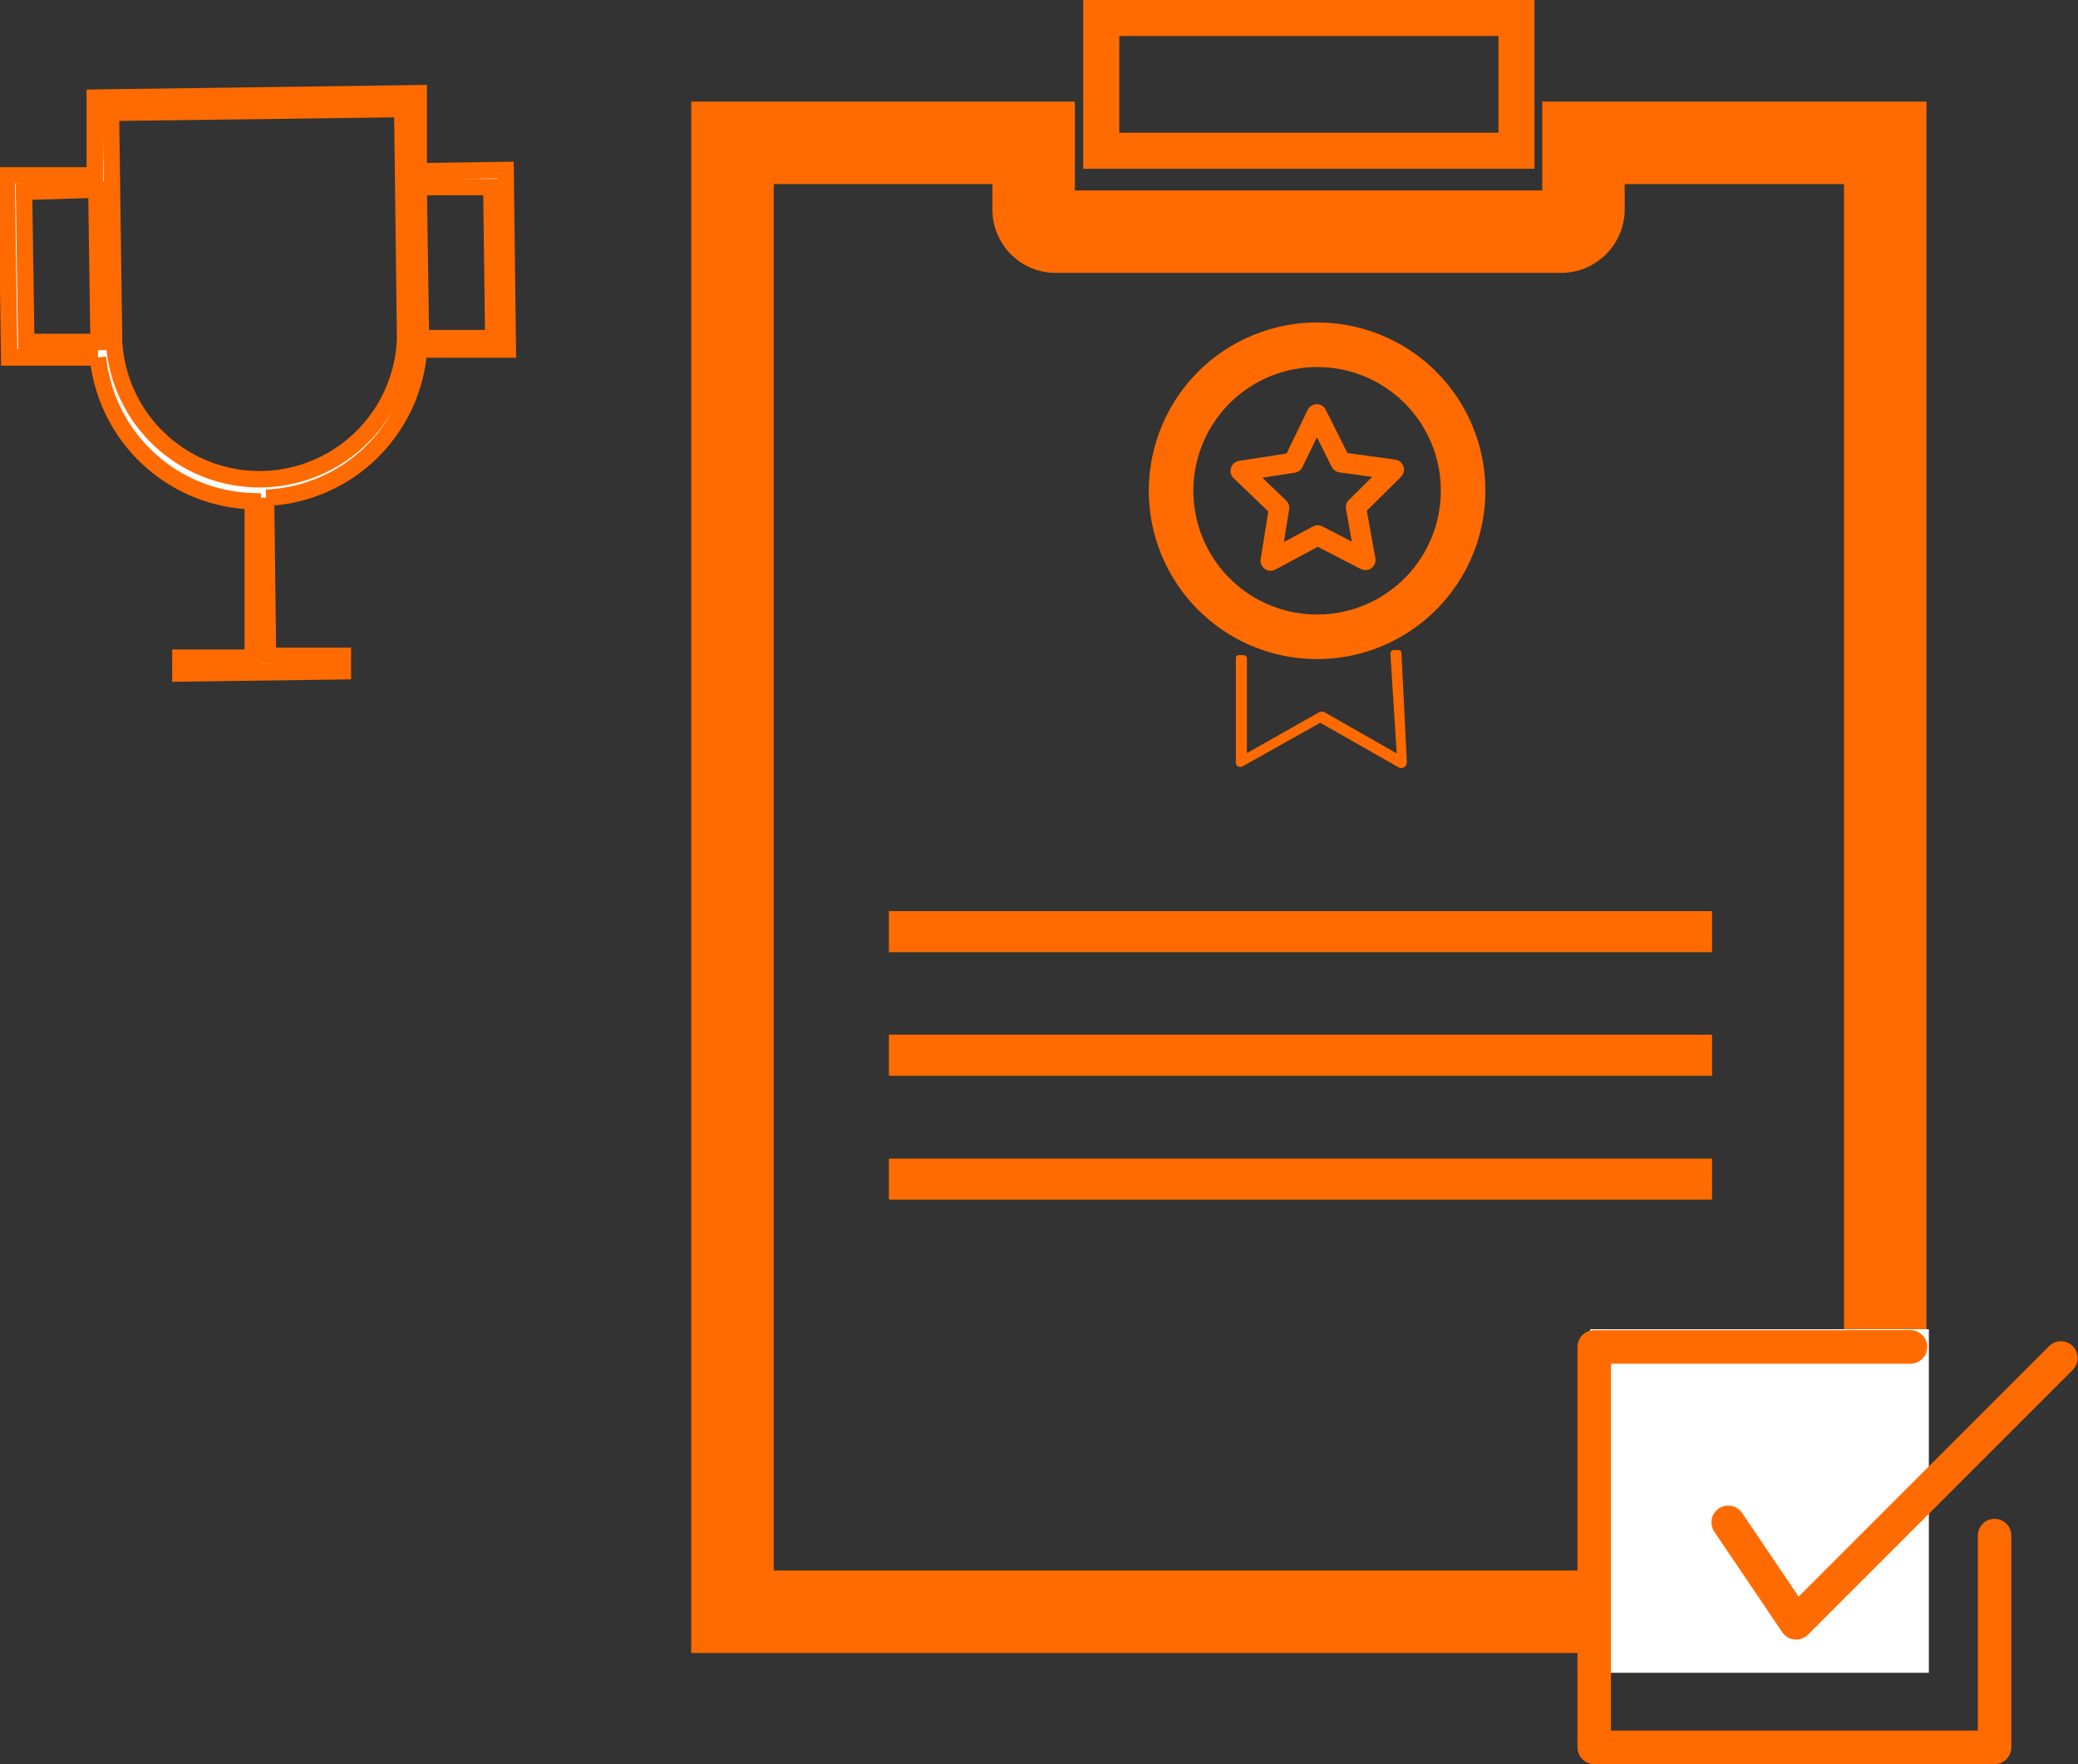<svg xmlns="http://www.w3.org/2000/svg" width="65.76" height="55.82" viewBox="0 0 65.76 55.82"><rect x="0" y="0" width="65.76" height="55.82" fill="#333333" stroke="none"/><title>batch06-Asset 1709</title><path d="M39.2,24.27l0,0a.16.16,0,0,1-.09-.15l0-3.3a.09.09,0,0,1,.1-.09h.15a.11.11,0,0,1,.1.1l0,3,2.28-1.29a.19.19,0,0,1,.18,0l2.28,1.3L44,20.68a.11.11,0,0,1,.1-.11h.15a.09.09,0,0,1,.1.09l.17,3.46a.19.19,0,0,1-.09.16.17.17,0,0,1-.17,0l-2.48-1.41-2.46,1.38a.15.15,0,0,1-.13,0" fill="#ff6b00"/><path d="M46.3,15.48a4.62,4.62,0,1,1-4.65-4.57A4.61,4.61,0,0,1,46.3,15.48Z" fill="none" stroke="#ff6b00" stroke-linecap="round" stroke-linejoin="round" stroke-width="1.41"/><polygon points="41.67 13.11 42.43 14.63 44.11 14.86 42.91 16.05 43.21 17.72 41.7 16.94 40.21 17.74 40.48 16.07 39.26 14.9 40.93 14.64 41.67 13.11" fill="none" stroke="#ff6b00" stroke-linecap="round" stroke-linejoin="round" stroke-width="0.64"/><rect x="34.85" y="0.57" width="13.14" height="4.2" fill="none" stroke="#ff6b00" stroke-miterlimit="10" stroke-width="1.14"/><path d="M50.11,6.62a.71.71,0,0,1-.7.71h-16a.7.7,0,0,1-.7-.71V4.52H23.18V51H59.66V4.52H50.11Z" fill="none" stroke="#ff6b00" stroke-miterlimit="10" stroke-width="2.61"/><line x1="28.13" y1="29.48" x2="54.18" y2="29.48" fill="none" stroke="#ff6b00" stroke-miterlimit="10" stroke-width="1.3"/><line x1="28.13" y1="33.39" x2="54.18" y2="33.39" fill="none" stroke="#ff6b00" stroke-miterlimit="10" stroke-width="1.3"/><line x1="28.13" y1="37.31" x2="54.18" y2="37.31" fill="none" stroke="#ff6b00" stroke-miterlimit="10" stroke-width="1.3"/><rect x="50.32" y="42.06" width="10.72" height="10.87" fill="#fff"/><polyline points="63.12 48.59 63.12 55.29 50.45 55.29 50.45 42.62 60.46 42.62" fill="none" stroke="#ff6b00" stroke-linecap="round" stroke-linejoin="round" stroke-width="1.06"/><polyline points="54.69 48.17 56.84 51.35 65.22 42.97" fill="none" stroke="#ff6b00" stroke-linecap="round" stroke-linejoin="round" stroke-width="1.06"/><path d="M13.25,5.42l0-2.47L3,3.09l0,2.46-2.79,0,.08,5.76,2.81,0A5.07,5.07,0,0,0,8,15.86L8,20.81l-2.29,0v.5l5.14-.07v-.49l-2.37,0-.06-5a5.06,5.06,0,0,0,4.84-4.69l2.81,0L16,5.38ZM3.12,10.82l-2.29,0L.76,6.07,3.05,6Zm9.7-.12a4.61,4.61,0,0,1-9.21.12l-.1-7.25,9.22-.12Zm2.79,0-2.29,0-.07-4.78,2.3,0Z" fill="#fff" stroke="#ff6b00" stroke-miterlimit="10" stroke-width="0.52"/></svg>